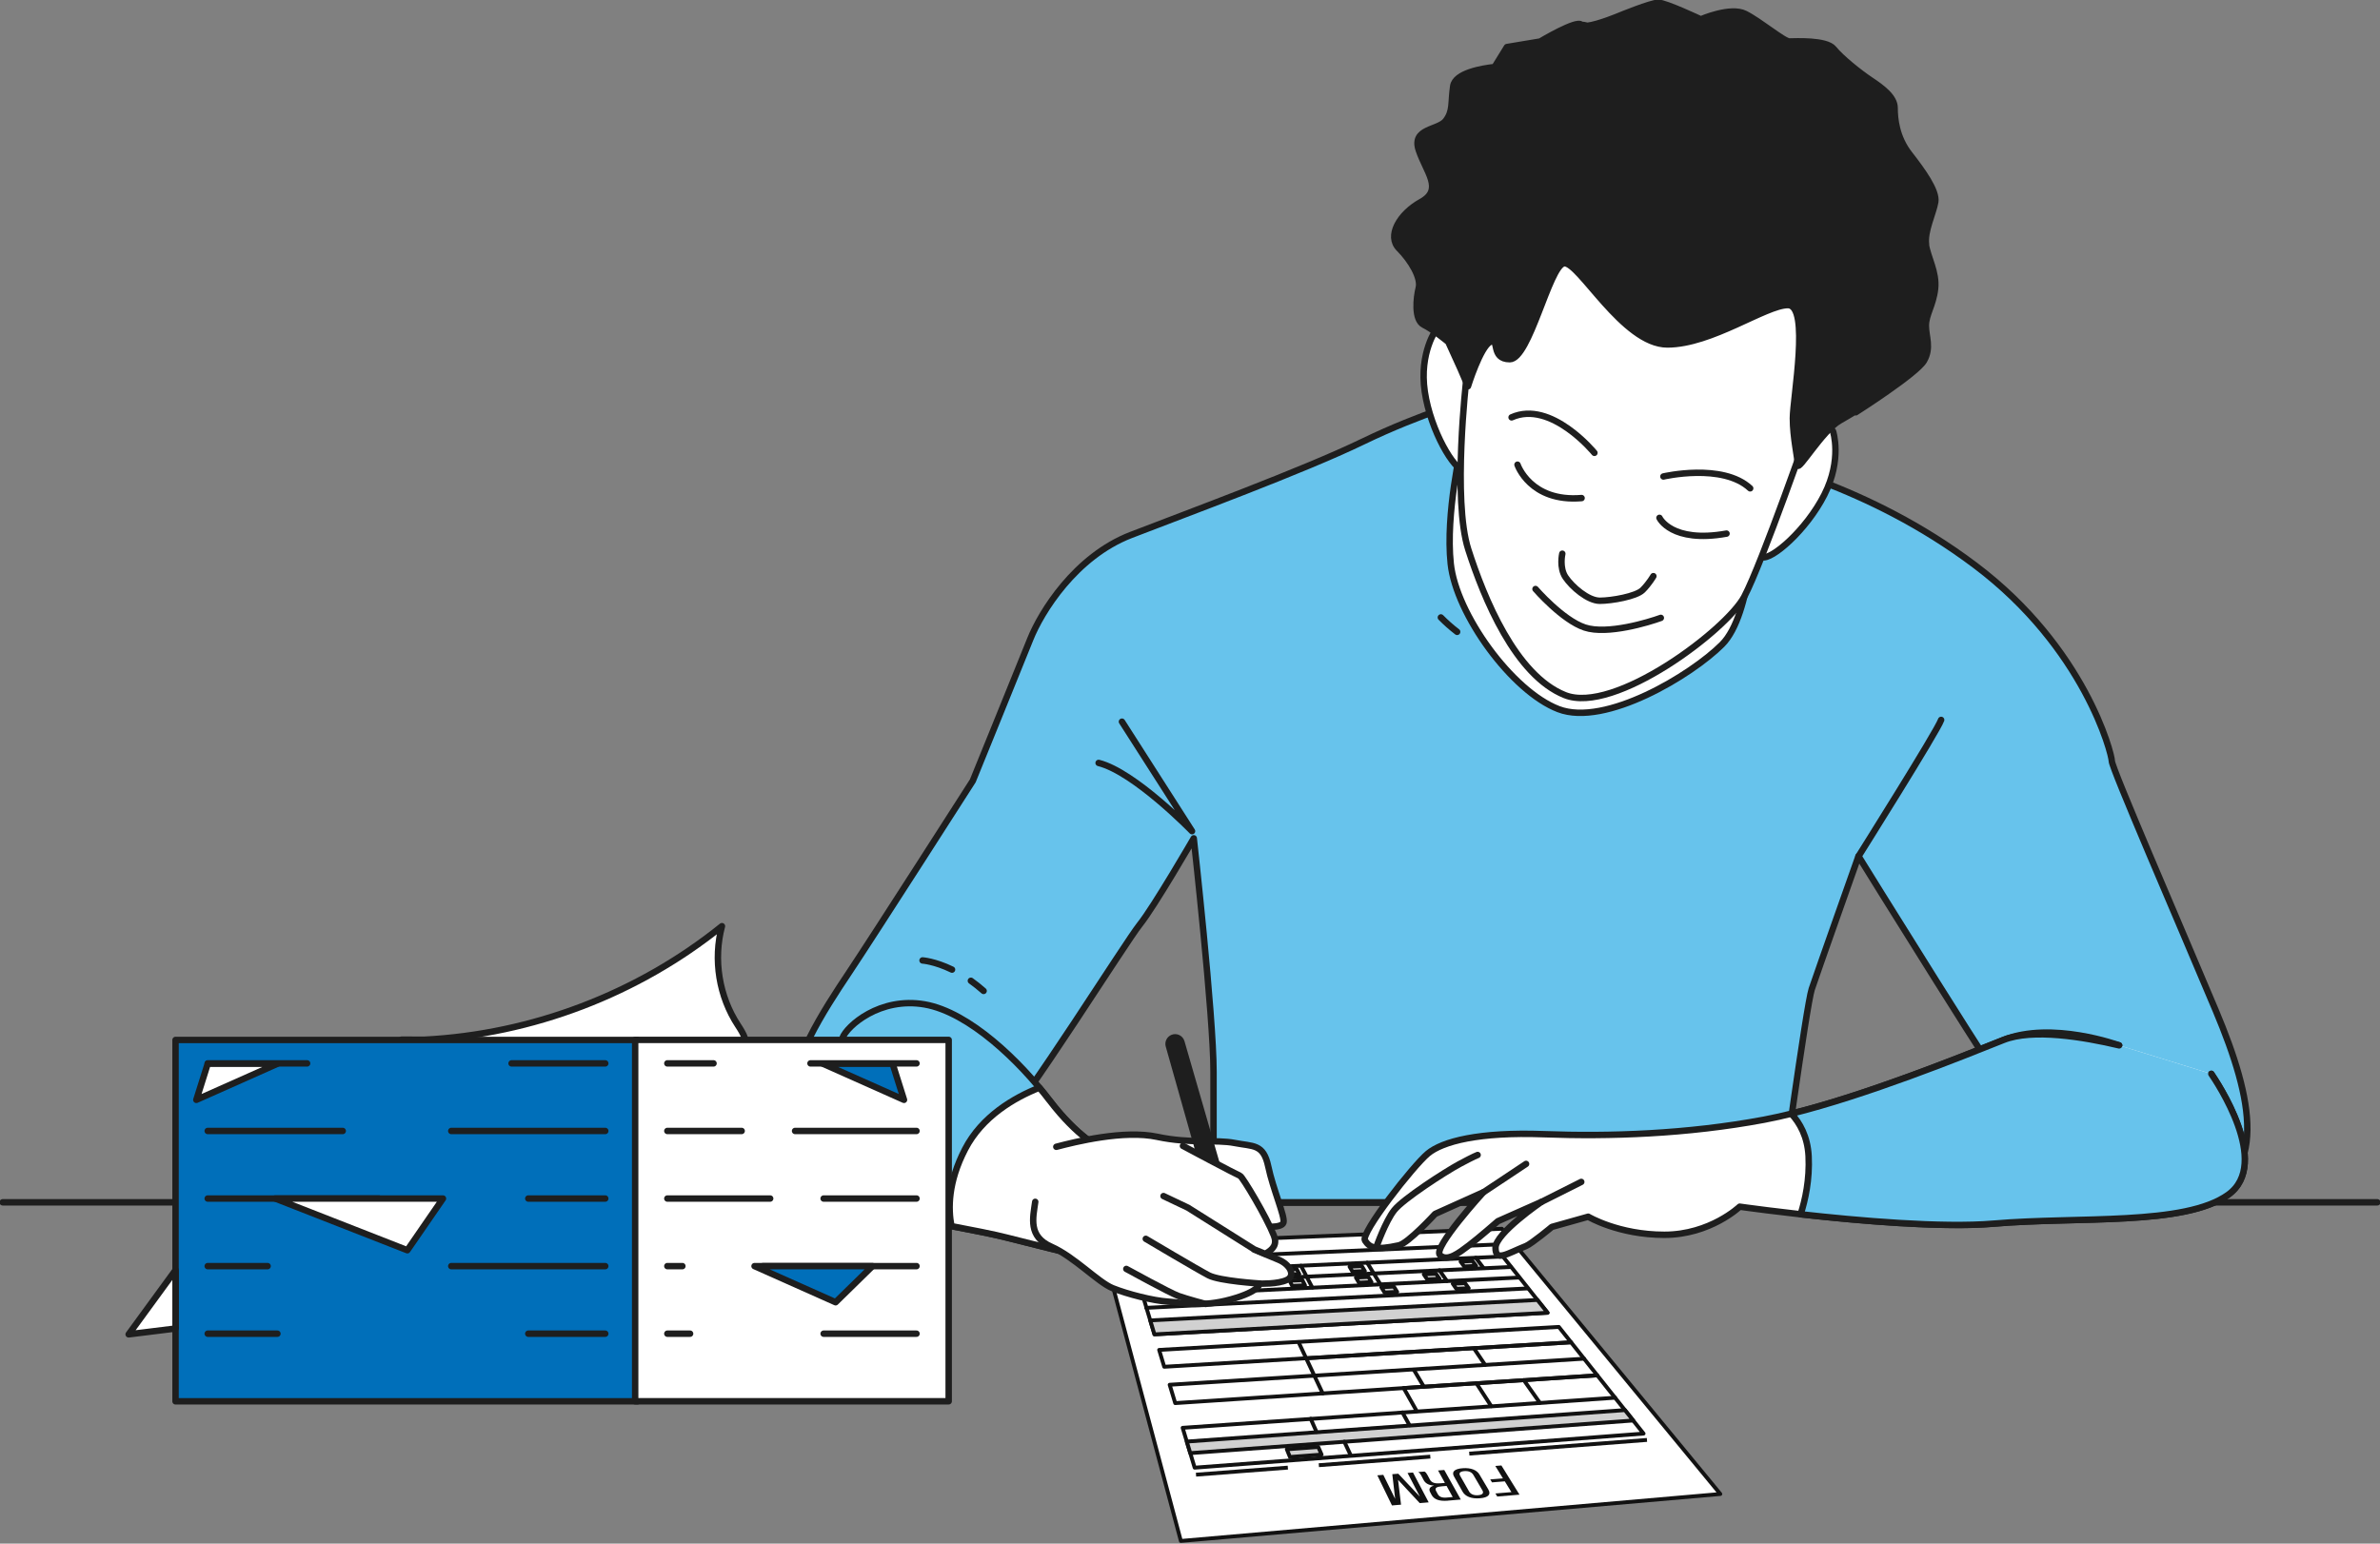 <svg width="185" height="120" viewBox="0 0 185 120" fill="none" xmlns="http://www.w3.org/2000/svg">
<rect x="0" y="0" width="185" height="120" fill="#808080" stroke="none"/>
<g clip-path="url(#clip0_241_3741)">
<path d="M85.648 96.794L116.742 95.522L133.722 116.141L91.79 119.791L85.648 96.794Z" fill="white" stroke="#121212" stroke-width="0.3" stroke-linecap="round" stroke-linejoin="round"/>
<path d="M91.928 110.996L125.54 108.656L127.756 111.444L92.862 114.094L91.928 110.996Z" stroke="#121212" stroke-width="0.3" stroke-linecap="round" stroke-linejoin="round"/>
<path d="M90.919 107.648L123.131 105.622L124.158 106.915L91.35 109.075L90.919 107.648Z" stroke="#121212" stroke-width="0.3" stroke-linecap="round" stroke-linejoin="round"/>
<path d="M90.102 104.94L121.17 103.152L122.121 104.349L90.495 106.25L90.102 104.94Z" stroke="#121212" stroke-width="0.3" stroke-linecap="round" stroke-linejoin="round"/>
<path d="M88.003 97.978L116.089 96.756L120.295 102.051L89.737 103.729L88.003 97.978Z" stroke="#121212" stroke-width="0.3" stroke-linecap="round" stroke-linejoin="round"/>
<path d="M89.411 102.646L119.503 101.056L120.295 102.052L89.737 103.73L89.411 102.646Z" fill="#D1D1D1" stroke="#121212" stroke-width="0.3" stroke-linecap="round" stroke-linejoin="round"/>
<path d="M110.11 109.674L109.109 107.903L124.157 106.915L125.54 108.656" stroke="#121212" stroke-width="0.3" stroke-linecap="round" stroke-linejoin="round"/>
<path d="M92.251 112.064L126.307 109.619L126.952 110.427L92.523 112.964L92.251 112.064Z" fill="#D1D1D1" stroke="#121212" stroke-width="0.3" stroke-linecap="round" stroke-linejoin="round"/>
<path d="M104.97 113.085L104.497 112.076" stroke="#121212" stroke-width="0.3" stroke-linecap="round" stroke-linejoin="round"/>
<path d="M100.026 112.666L102.469 112.486L102.729 113.077L100.269 113.265L100.026 112.666Z" fill="#D1D1D1" stroke="#121212" stroke-width="0.3" stroke-linecap="round" stroke-linejoin="round"/>
<path d="M109.562 110.796L109.013 109.8" stroke="#121212" stroke-width="0.3" stroke-linecap="round" stroke-linejoin="round"/>
<path d="M102.335 111.314L101.882 110.293" stroke="#121212" stroke-width="0.3" stroke-linecap="round" stroke-linejoin="round"/>
<path d="M118.447 107.288L119.692 109.05" stroke="#121212" stroke-width="0.3" stroke-linecap="round" stroke-linejoin="round"/>
<path d="M114.761 107.53L115.917 109.313" stroke="#121212" stroke-width="0.3" stroke-linecap="round" stroke-linejoin="round"/>
<path d="M110.672 107.791L109.896 106.48" stroke="#121212" stroke-width="0.3" stroke-linecap="round" stroke-linejoin="round"/>
<path d="M102.817 108.326L100.94 104.337" stroke="#121212" stroke-width="0.3" stroke-linecap="round" stroke-linejoin="round"/>
<path d="M123.131 105.622L122.122 104.35L101.518 105.589" stroke="#121212" stroke-width="0.3" stroke-linecap="round" stroke-linejoin="round"/>
<path d="M115.435 106.1L114.589 104.844" stroke="#121212" stroke-width="0.3" stroke-linecap="round" stroke-linejoin="round"/>
<path d="M118.753 100.159L89.101 101.67" stroke="#121212" stroke-width="0.3" stroke-linecap="round" stroke-linejoin="round"/>
<path d="M118.079 99.314L88.82 100.749" stroke="#121212" stroke-width="0.3" stroke-linecap="round" stroke-linejoin="round"/>
<path d="M117.429 98.493L88.552 99.858" stroke="#121212" stroke-width="0.3" stroke-linecap="round" stroke-linejoin="round"/>
<path d="M112.926 99.791L113.877 99.745L114.166 100.147L113.206 100.193L112.926 99.791Z" fill="#D1D1D1" stroke="#121212" stroke-width="0.3" stroke-linecap="round" stroke-linejoin="round"/>
<path d="M107.371 100.068L108.347 100.018L108.602 100.428L107.622 100.478L107.371 100.068Z" fill="#D1D1D1" stroke="#121212" stroke-width="0.3" stroke-linecap="round" stroke-linejoin="round"/>
<path d="M110.672 99.063L111.623 99.017L111.895 99.41L110.94 99.46L110.672 99.063Z" fill="#D1D1D1" stroke="#121212" stroke-width="0.3" stroke-linecap="round" stroke-linejoin="round"/>
<path d="M105.397 99.314L106.369 99.268L106.608 99.669L105.632 99.716L105.397 99.314Z" fill="#D1D1D1" stroke="#121212" stroke-width="0.3" stroke-linecap="round" stroke-linejoin="round"/>
<path d="M100.244 99.561L101.237 99.515L101.442 99.921L100.445 99.967L100.244 99.561Z" fill="#D1D1D1" stroke="#121212" stroke-width="0.3" stroke-linecap="round" stroke-linejoin="round"/>
<path d="M94.903 99.817L95.912 99.77L96.088 100.181L95.07 100.231L94.903 99.817Z" fill="#D1D1D1" stroke="#121212" stroke-width="0.3" stroke-linecap="round" stroke-linejoin="round"/>
<path d="M112.469 99.582L111.887 98.749" stroke="#121212" stroke-width="0.3" stroke-linecap="round" stroke-linejoin="round"/>
<path d="M107.295 99.833L106.775 98.987" stroke="#121212" stroke-width="0.3" stroke-linecap="round" stroke-linejoin="round"/>
<path d="M102.008 100.092L101.56 99.234" stroke="#121212" stroke-width="0.3" stroke-linecap="round" stroke-linejoin="round"/>
<path d="M96.604 100.36L96.227 99.485" stroke="#121212" stroke-width="0.3" stroke-linecap="round" stroke-linejoin="round"/>
<path d="M116.784 97.682L88.288 98.975" stroke="#121212" stroke-width="0.3" stroke-linecap="round" stroke-linejoin="round"/>
<path d="M113.533 98.071L114.459 98.029L114.744 98.406L113.814 98.452L113.533 98.071Z" fill="#D1D1D1" stroke="#121212" stroke-width="0.3" stroke-linecap="round" stroke-linejoin="round"/>
<path d="M104.903 98.468L105.858 98.422L106.093 98.811L105.129 98.857L104.903 98.468Z" fill="#D1D1D1" stroke="#121212" stroke-width="0.3" stroke-linecap="round" stroke-linejoin="round"/>
<path d="M99.817 98.698L100.793 98.656L100.998 99.05L100.014 99.096L99.817 98.698Z" fill="#D1D1D1" stroke="#121212" stroke-width="0.3" stroke-linecap="round" stroke-linejoin="round"/>
<path d="M93.11 99.008L94.115 98.962L94.275 99.364L93.265 99.41L93.11 99.008Z" fill="#D1D1D1" stroke="#121212" stroke-width="0.3" stroke-linecap="round" stroke-linejoin="round"/>
<path d="M115.31 98.569L114.71 97.773" stroke="#121212" stroke-width="0.3" stroke-linecap="round" stroke-linejoin="round"/>
<path d="M106.767 98.974L106.273 98.158" stroke="#121212" stroke-width="0.3" stroke-linecap="round" stroke-linejoin="round"/>
<path d="M101.552 99.217L101.12 98.393" stroke="#121212" stroke-width="0.3" stroke-linecap="round" stroke-linejoin="round"/>
<path d="M94.781 99.54L94.438 98.698" stroke="#121212" stroke-width="0.3" stroke-linecap="round" stroke-linejoin="round"/>
<path d="M115.976 115.237L115.837 115.007L116.826 114.927L116.231 113.961L116.705 113.923L118.112 116.192L116.382 116.338L116.24 116.099L117.484 115.995L116.969 115.158L115.98 115.237H115.976Z" fill="#121212"/>
<path d="M115.695 115.803C115.904 116.158 115.712 116.418 115.041 116.472C114.363 116.531 113.898 116.326 113.692 115.966L113.022 114.777C112.829 114.438 113.026 114.187 113.688 114.137C114.342 114.086 114.794 114.283 114.995 114.618L115.695 115.798V115.803ZM114.518 114.647C114.396 114.442 114.162 114.338 113.822 114.363C113.475 114.392 113.382 114.522 113.5 114.727L114.191 115.941C114.312 116.15 114.547 116.263 114.903 116.234C115.255 116.204 115.347 116.062 115.226 115.853L114.518 114.643V114.647Z" fill="#121212"/>
<path d="M112.557 116.66C111.857 116.719 111.464 116.556 111.275 116.204L111.174 116.012C111.036 115.756 111.124 115.58 111.468 115.488C111.032 115.459 110.789 115.3 110.659 115.053L110.471 114.697C110.416 114.597 110.362 114.505 110.24 114.433L110.73 114.396C110.823 114.454 110.877 114.513 110.957 114.664L111.149 115.019C111.288 115.279 111.564 115.342 111.97 115.308L112.314 115.279L111.782 114.312L112.264 114.274L113.55 116.572L112.561 116.656L112.557 116.66ZM112.079 115.543C111.69 115.576 111.493 115.66 111.631 115.911L111.753 116.137C111.866 116.351 112.071 116.447 112.44 116.418L112.921 116.376L112.444 115.513L112.079 115.543Z" fill="#121212"/>
<path d="M108.221 114.601L108.69 114.564L110.366 116.343L109.411 114.505L109.834 114.472L111.053 116.791L110.358 116.849L108.673 115.041L108.904 116.971L108.2 117.029L107.061 114.689L107.526 114.652L108.447 116.519L108.225 114.601H108.221Z" fill="#121212"/>
<path d="M128.02 111.938L114.208 113.002" stroke="#121212" stroke-width="0.3" stroke-miterlimit="10"/>
<path d="M111.179 113.236L102.515 113.902" stroke="#121212" stroke-width="0.3" stroke-miterlimit="10"/>
<path d="M100.106 114.09L92.967 114.638" stroke="#121212" stroke-width="0.3" stroke-miterlimit="10"/>
<path d="M114.58 30.988C114.58 30.988 110.529 32.105 105.921 34.337C101.313 36.568 92.234 39.916 87.906 41.591C83.579 43.265 80.923 47.589 80.085 49.682C79.247 51.775 75.615 60.703 75.615 60.703C75.615 60.703 67.936 72.704 65.979 75.634C64.023 78.564 61.371 82.612 61.233 86.379C61.094 90.147 63.189 92.239 68.074 92.239C72.959 92.239 75.058 90.565 77.429 88.054C79.804 85.542 87.483 73.265 88.602 71.867C89.72 70.473 92.791 65.169 92.791 65.169C92.791 65.169 94.329 78.983 94.329 83.307V93.491H138.318C138.318 93.491 140.412 78.141 140.831 76.886C141.25 75.63 144.463 66.559 144.463 66.559C144.463 66.559 156.035 85.262 157.991 87.773C159.947 90.285 165.452 95.58 170.865 93.462C176.295 91.335 175.168 85.542 172.235 78.564C169.302 71.586 164.154 59.72 164.154 59.163C164.154 58.606 162.059 50.373 153.542 43.956C145.025 37.539 136.646 36.002 134.69 35.027C132.733 34.052 126.449 30.98 114.58 30.98V30.988Z" fill="#67C3EC" stroke="#1E1E1E" stroke-width="0.5" stroke-linecap="round" stroke-linejoin="round"/>
<path d="M87.211 56.102L92.657 64.612C92.657 64.612 88.187 60.008 85.397 59.309" stroke="#1E1E1E" stroke-width="0.5" stroke-linecap="round" stroke-linejoin="round"/>
<path d="M112 48C112.39 48.394 112.809 48.77 113.265 49.118" stroke="#1E1E1E" stroke-width="0.5" stroke-linecap="round" stroke-linejoin="round"/>
<path d="M144.463 66.568C144.463 66.568 150.609 56.802 150.886 55.965" stroke="#1E1E1E" stroke-width="0.5" stroke-linecap="round" stroke-linejoin="round"/>
<path d="M75.468 76.245C75.79 76.475 76.121 76.735 76.457 77.032" stroke="#1E1E1E" stroke-width="0.5" stroke-linecap="round" stroke-linejoin="round"/>
<path d="M71.71 74.663C71.71 74.663 72.653 74.722 74.002 75.375" stroke="#1E1E1E" stroke-width="0.5" stroke-linecap="round" stroke-linejoin="round"/>
<path d="M113.605 34.617C113.605 34.617 112.348 39.92 112.767 43.826C113.186 47.731 117.513 53.734 121.145 55.128C124.778 56.522 131.481 52.478 133.852 50.105C136.227 47.731 136.366 40.197 136.366 40.197C136.366 40.197 132.746 32.386 125.054 30.151C117.362 27.916 113.605 34.617 113.605 34.617Z" fill="white" stroke="#1E1E1E" stroke-width="0.5" stroke-linecap="round" stroke-linejoin="round"/>
<path d="M142.482 33.525C142.482 33.525 143.211 35.701 141.807 38.464C140.404 41.227 137.693 43.554 136.964 43.311C136.235 43.068 139.231 33.089 139.231 33.089C139.231 33.089 141.217 31.972 142.478 33.52L142.482 33.525Z" fill="white" stroke="#1E1E1E" stroke-width="0.5" stroke-linecap="round" stroke-linejoin="round"/>
<path d="M111.673 25.555C111.673 25.555 110.295 27.393 110.751 30.457C111.212 33.521 113.051 36.581 113.818 36.581C114.585 36.581 114.891 26.166 114.891 26.166C114.891 26.166 113.357 24.484 111.673 25.555Z" fill="white" stroke="#1E1E1E" stroke-width="0.5" stroke-linecap="round" stroke-linejoin="round"/>
<path d="M113.973 29.536C113.973 29.536 112.9 38.879 114.128 42.705C115.355 46.535 117.806 52.504 121.64 54.036C125.473 55.568 134.208 48.983 135.586 46.38C136.964 43.776 140.798 32.751 140.798 32.751C140.798 32.751 144.17 28.77 142.176 23.257C140.182 17.744 129.453 14.375 125.008 14.53C120.563 14.684 116.118 18.36 115.812 21.269C115.506 24.178 113.973 29.54 113.973 29.54V29.536Z" fill="white" stroke="#1E1E1E" stroke-width="0.5" stroke-linecap="round" stroke-linejoin="round"/>
<path d="M123.936 35.203C123.936 35.203 120.563 31.068 117.497 32.445" stroke="#1E1E1E" stroke-width="0.5" stroke-linecap="round" stroke-linejoin="round"/>
<path d="M129.298 37.041C129.298 37.041 133.898 35.969 136.043 37.962" stroke="#1E1E1E" stroke-width="0.5" stroke-linecap="round" stroke-linejoin="round"/>
<path d="M117.957 36.124C117.957 36.124 118.942 39.05 122.938 38.719" stroke="#1E1E1E" stroke-width="0.5" stroke-linecap="round" stroke-linejoin="round"/>
<path d="M128.992 40.256C128.992 40.256 129.914 42.248 134.204 41.482" stroke="#1E1E1E" stroke-width="0.5" stroke-linecap="round" stroke-linejoin="round"/>
<path d="M121.439 43.044C121.439 43.044 121.187 44.124 121.69 44.873C122.193 45.622 123.437 46.702 124.355 46.702C125.272 46.702 127.187 46.367 127.685 45.869C128.184 45.371 128.519 44.789 128.519 44.789" stroke="#1E1E1E" stroke-width="0.5" stroke-linecap="round" stroke-linejoin="round"/>
<path d="M119.356 45.789C119.356 45.789 121.439 48.2 123.186 48.782C124.933 49.364 128.184 48.367 129.097 48.033" stroke="#1E1E1E" stroke-width="0.5" stroke-linecap="round" stroke-linejoin="round"/>
<path d="M149.713 18.996C149.57 17.991 150.287 16.56 150.429 15.697C150.572 14.835 149.424 13.261 148.418 11.968C147.413 10.678 147.27 9.243 147.27 8.385C147.27 7.527 146.265 6.807 145.406 6.233C144.543 5.66 143.11 4.513 142.536 3.797C141.962 3.081 139.524 3.223 139.093 3.223C138.661 3.223 136.797 1.645 135.649 1.072C134.501 0.499 132.205 1.503 132.205 1.503C132.205 1.503 129.478 0.214 128.904 0.214C128.33 0.214 125.892 1.218 125.892 1.218C125.892 1.218 124.25 1.909 123.391 2.005C123.185 1.955 123.014 1.926 122.913 1.926C122.591 1.507 119.721 3.228 119.721 3.228L117.136 3.659L116.177 5.212C115.255 5.312 113.11 5.655 112.959 6.702C112.766 8.041 112.959 8.615 112.385 9.377C111.811 10.143 109.708 9.95 110.282 11.671C110.856 13.391 112.197 14.73 110.475 15.685C108.753 16.639 107.798 18.36 108.753 19.318C109.708 20.277 110.475 21.612 110.282 22.378C110.089 23.144 109.901 24.864 110.663 25.245C111.43 25.626 112.578 26.585 112.578 26.585L113.533 28.686L114.107 30.026C114.107 30.026 115.062 26.966 115.829 26.585C116.596 26.204 115.829 27.924 117.358 27.924C118.887 27.924 120.42 20.658 121.568 20.469C122.716 20.277 126.16 26.777 129.604 26.777C133.047 26.777 137.258 23.717 138.98 23.717C140.701 23.717 139.361 30.984 139.361 32.512C139.361 34.04 139.742 35.572 139.742 36.145C139.742 36.719 141.657 33.471 142.993 32.704C143.362 32.491 143.806 32.236 144.271 31.947C144.258 32.014 144.25 32.051 144.25 32.051C144.25 32.051 148.984 29.042 149.558 28.037C150.132 27.033 149.7 26.174 149.7 25.312C149.7 24.45 150.274 23.734 150.417 22.445C150.559 21.156 149.843 20.009 149.7 19.004L149.713 18.996Z" fill="#1E1E1E" stroke="#1E1E1E" stroke-width="0.5" stroke-linecap="round" stroke-linejoin="round"/>
<path d="M184.791 93.466H0.209" stroke="#1E1E1E" stroke-width="0.5" stroke-linecap="round" stroke-linejoin="round"/>
<path d="M164.723 81.264C164.723 81.264 159.491 79.343 155.729 80.846C151.971 82.349 143.135 85.915 137.119 87.045C131.103 88.171 125.091 88.359 120.014 88.171C114.94 87.983 112.121 88.736 110.99 89.674C109.863 90.611 105.728 95.873 106.101 96.434C106.474 96.995 106.893 97.213 108.732 96.811C109.465 96.647 111.551 94.37 111.551 94.37L115.309 92.679C115.309 92.679 111.363 96.999 111.924 97.564C112.49 98.129 113.428 97.376 114.178 96.815C114.928 96.25 116.432 94.935 116.432 94.935L119.817 93.433C119.817 93.433 116.248 95.873 116.248 96.999C116.248 98.125 117.123 97.459 118.615 96.865C119.05 96.689 120.626 95.379 120.626 95.379L123.453 94.584C123.453 94.584 125.804 95.99 129.373 95.99C132.942 95.99 135.23 93.805 135.23 93.805C135.23 93.805 148.389 95.685 154.966 95.12C161.543 94.555 169.818 95.308 173.198 92.868C176.583 90.427 172.26 84.04 171.883 83.479" fill="white"/>
<path d="M164.723 81.264C164.723 81.264 159.491 79.343 155.729 80.846C151.971 82.349 143.135 85.915 137.119 87.045C131.103 88.171 125.091 88.359 120.014 88.171C114.94 87.983 112.121 88.736 110.99 89.674C109.863 90.611 105.728 95.873 106.101 96.434C106.474 96.995 106.893 97.213 108.732 96.811C109.465 96.647 111.551 94.37 111.551 94.37L115.309 92.679C115.309 92.679 111.363 96.999 111.924 97.564C112.49 98.129 113.428 97.376 114.178 96.815C114.928 96.25 116.432 94.935 116.432 94.935L119.817 93.433C119.817 93.433 116.248 95.873 116.248 96.999C116.248 98.125 117.123 97.459 118.615 96.865C119.05 96.689 120.626 95.379 120.626 95.379L123.453 94.584C123.453 94.584 125.804 95.99 129.373 95.99C132.942 95.99 135.23 93.805 135.23 93.805C135.23 93.805 148.389 95.685 154.966 95.12C161.543 94.555 169.818 95.308 173.198 92.868C176.583 90.427 172.26 84.04 171.883 83.479" stroke="#1E1E1E" stroke-width="0.5" stroke-linecap="round" stroke-linejoin="round"/>
<path d="M106.985 96.953C106.985 96.953 107.684 94.944 108.384 94.069C109.084 93.194 112.322 91.097 113.458 90.486C114.597 89.875 114.857 89.787 114.857 89.787" stroke="#1E1E1E" stroke-width="0.5" stroke-linecap="round" stroke-linejoin="round"/>
<path d="M115.317 92.679L118.623 90.481" stroke="#1E1E1E" stroke-width="0.5" stroke-linecap="round" stroke-linejoin="round"/>
<path d="M119.83 93.429L122.913 91.88" stroke="#1E1E1E" stroke-width="0.5" stroke-linecap="round" stroke-linejoin="round"/>
<path d="M164.723 81.264C161.925 80.599 157.983 79.946 155.729 80.846C152.39 82.181 145.054 85.14 139.239 86.576C139.897 87.292 140.504 88.355 140.584 89.87C140.676 91.7 140.316 93.303 139.964 94.395C144.396 94.889 150.928 95.467 154.975 95.124C161.552 94.558 169.826 95.312 173.207 92.871C176.592 90.431 172.269 84.044 171.891 83.483" fill="#67C3EC"/>
<path d="M164.723 81.264C161.925 80.599 157.983 79.946 155.729 80.846C152.39 82.181 145.054 85.14 139.239 86.576C139.897 87.292 140.504 88.355 140.584 89.87C140.676 91.7 140.316 93.303 139.964 94.395C144.396 94.889 150.928 95.467 154.975 95.124C161.552 94.558 169.826 95.312 173.207 92.871C176.592 90.431 172.269 84.044 171.891 83.483" stroke="#1E1E1E" stroke-width="0.5" stroke-linecap="round" stroke-linejoin="round"/>
<path d="M65.481 80.699C65.832 79.749 68.413 77.476 71.882 78.083C75.351 78.69 79.302 82.541 81.551 85.509C83.801 88.472 85.602 89.268 85.602 89.268L82.946 97.38C82.946 97.38 81.312 96.986 78.246 96.208C75.175 95.429 68.321 94.416 65.166 93.437C62.012 92.457 60.667 89.062 61.354 85.894C62.041 82.725 63.135 80.846 63.135 80.846" fill="#67C3EC"/>
<path d="M65.481 80.699C65.832 79.749 68.413 77.476 71.882 78.083C75.351 78.69 79.302 82.541 81.551 85.509C83.801 88.472 85.602 89.268 85.602 89.268L82.946 97.38C82.946 97.38 81.312 96.986 78.246 96.208C75.175 95.429 68.321 94.416 65.166 93.437C62.012 92.457 60.667 89.062 61.354 85.894C62.041 82.725 63.135 80.846 63.135 80.846" stroke="#1E1E1E" stroke-width="0.5" stroke-linecap="round" stroke-linejoin="round"/>
<path d="M81.555 85.509C81.321 85.199 81.065 84.877 80.793 84.555C78.828 85.337 76.34 86.782 75.02 89.327C73.688 91.888 73.692 93.973 73.956 95.317C75.636 95.635 77.177 95.936 78.254 96.208C81.325 96.987 82.955 97.38 82.955 97.38L85.611 89.268C85.611 89.268 83.809 88.473 81.56 85.509H81.555Z" fill="white" stroke="#1E1E1E" stroke-width="0.5" stroke-linecap="round" stroke-linejoin="round"/>
<path d="M80.47 93.428C80.294 94.684 79.909 96.119 81.715 96.915C83.516 97.71 85.343 99.673 86.482 100.138C87.622 100.598 89.637 101.117 90.801 101.188C91.966 101.26 93.403 101.645 95.686 101.008C97.969 100.372 97.907 99.786 97.907 99.786C97.907 99.786 99.331 99.841 100.035 99.497C100.739 99.154 100.244 98.279 99.39 97.932C98.535 97.584 97.492 97.132 97.492 97.132C97.492 97.132 98.786 95.931 98.464 95.634L98.137 95.337C98.137 95.337 99.641 95.512 99.767 95.035C99.892 94.558 98.954 92.453 98.581 90.674C98.204 88.899 97.412 89.137 95.967 88.853C94.522 88.568 92.552 88.928 89.955 88.376C87.358 87.823 83.596 88.757 82.108 89.15" fill="white"/>
<path d="M80.47 93.428C80.294 94.684 79.909 96.119 81.715 96.915C83.516 97.71 85.343 99.673 86.482 100.138C87.622 100.598 89.637 101.117 90.801 101.188C91.966 101.26 93.403 101.645 95.686 101.008C97.969 100.372 97.907 99.786 97.907 99.786C97.907 99.786 99.331 99.841 100.035 99.497C100.739 99.154 100.244 98.279 99.39 97.932C98.535 97.584 97.492 97.132 97.492 97.132C97.492 97.132 98.786 95.931 98.464 95.634L98.137 95.337C98.137 95.337 99.641 95.512 99.767 95.035C99.892 94.558 98.954 92.453 98.581 90.674C98.204 88.899 97.412 89.137 95.967 88.853C94.522 88.568 92.552 88.928 89.955 88.376C87.358 87.823 83.596 88.757 82.108 89.15" stroke="#1E1E1E" stroke-width="0.5" stroke-linecap="round" stroke-linejoin="round"/>
<path d="M90.613 81.352L92.98 89.732L94.873 90.632L92.071 80.938C91.945 80.502 91.463 80.272 91.048 80.452C90.697 80.603 90.512 80.988 90.613 81.356V81.352Z" fill="#1E1E1E"/>
<path d="M91.953 89.083C91.953 89.083 96.101 91.293 96.39 91.406C96.587 91.486 98.43 94.567 99.021 96.052C99.289 96.726 98.983 97.12 98.346 97.472L97.492 97.124L92.335 93.88L90.441 92.98" fill="white"/>
<path d="M91.953 89.083C91.953 89.083 96.101 91.293 96.39 91.406C96.587 91.486 98.43 94.567 99.021 96.052C99.289 96.726 98.983 97.12 98.346 97.472L97.492 97.124L92.335 93.88L90.441 92.98" stroke="#1E1E1E" stroke-width="0.5" stroke-linecap="round" stroke-linejoin="round"/>
<path d="M89.063 96.304C89.063 96.304 93.102 98.702 93.952 99.142C94.802 99.585 97.907 99.778 97.907 99.778" stroke="#1E1E1E" stroke-width="0.5" stroke-linecap="round" stroke-linejoin="round"/>
<path d="M87.55 98.644C87.55 98.644 90.939 100.51 91.61 100.749C92.276 100.988 93.717 101.369 93.717 101.369" stroke="#1E1E1E" stroke-width="0.5" stroke-linecap="round" stroke-linejoin="round"/>
<path d="M31.224 80.82C39.523 82.494 48.065 82.975 56.502 82.247C56.993 82.205 57.55 82.121 57.831 81.719C58.249 81.113 57.764 80.317 57.361 79.702C55.891 77.463 55.426 74.591 56.117 72C49.582 77.266 41.349 80.405 32.962 80.828L31.228 80.82H31.224Z" fill="white" stroke="#1E1E1E" stroke-width="0.5" stroke-linecap="round" stroke-linejoin="round"/>
<path d="M13.645 108.936H49.548V80.844H13.645V108.936Z" fill="#006FBA" stroke="#1E1E1E" stroke-width="0.5" stroke-linecap="round" stroke-linejoin="round"/>
<path d="M73.742 80.841H49.372V108.932H73.742V80.841Z" fill="white" stroke="#1E1E1E" stroke-width="0.5" stroke-linecap="round" stroke-linejoin="round"/>
<path d="M39.766 82.666H47.047" stroke="#1E1E1E" stroke-width="0.5" stroke-linecap="round" stroke-linejoin="round"/>
<path d="M16.146 82.666H23.871" stroke="#1E1E1E" stroke-width="0.5" stroke-linecap="round" stroke-linejoin="round"/>
<path d="M35.078 87.919H47.047" stroke="#1E1E1E" stroke-width="0.5" stroke-linecap="round" stroke-linejoin="round"/>
<path d="M16.146 87.919H26.64" stroke="#1E1E1E" stroke-width="0.5" stroke-linecap="round" stroke-linejoin="round"/>
<path d="M41.065 93.172H47.047" stroke="#1E1E1E" stroke-width="0.5" stroke-linecap="round" stroke-linejoin="round"/>
<path d="M16.146 93.172H29.456" stroke="#1E1E1E" stroke-width="0.5" stroke-linecap="round" stroke-linejoin="round"/>
<path d="M35.078 98.426H47.047" stroke="#1E1E1E" stroke-width="0.5" stroke-linecap="round" stroke-linejoin="round"/>
<path d="M16.146 98.426H20.8" stroke="#1E1E1E" stroke-width="0.5" stroke-linecap="round" stroke-linejoin="round"/>
<path d="M41.065 103.679H47.047" stroke="#1E1E1E" stroke-width="0.5" stroke-linecap="round" stroke-linejoin="round"/>
<path d="M16.146 103.679H21.563" stroke="#1E1E1E" stroke-width="0.5" stroke-linecap="round" stroke-linejoin="round"/>
<path d="M63 82.666H71.241" stroke="#1E1E1E" stroke-width="0.5" stroke-linecap="round" stroke-linejoin="round"/>
<path d="M51.873 82.666H55.463" stroke="#1E1E1E" stroke-width="0.5" stroke-linecap="round" stroke-linejoin="round"/>
<path d="M61.802 87.919H71.241" stroke="#1E1E1E" stroke-width="0.5" stroke-linecap="round" stroke-linejoin="round"/>
<path d="M51.873 87.919H57.65" stroke="#1E1E1E" stroke-width="0.5" stroke-linecap="round" stroke-linejoin="round"/>
<path d="M64.022 93.172H71.241" stroke="#1E1E1E" stroke-width="0.5" stroke-linecap="round" stroke-linejoin="round"/>
<path d="M51.873 93.172H59.866" stroke="#1E1E1E" stroke-width="0.5" stroke-linecap="round" stroke-linejoin="round"/>
<path d="M59.305 98.426H71.241" stroke="#1E1E1E" stroke-width="0.5" stroke-linecap="round" stroke-linejoin="round"/>
<path d="M51.873 98.426H53.042" stroke="#1E1E1E" stroke-width="0.5" stroke-linecap="round" stroke-linejoin="round"/>
<path d="M64.022 103.679H71.241" stroke="#1E1E1E" stroke-width="0.5" stroke-linecap="round" stroke-linejoin="round"/>
<path d="M51.873 103.679H53.641" stroke="#1E1E1E" stroke-width="0.5" stroke-linecap="round" stroke-linejoin="round"/>
<path d="M15.262 85.5L21.563 82.695H16.146L15.262 85.5Z" fill="white" stroke="#1E1E1E" stroke-width="0.5" stroke-linecap="round" stroke-linejoin="round"/>
<path d="M70.269 85.5L63.972 82.695H69.385L70.269 85.5Z" fill="#006FBA" stroke="#1E1E1E" stroke-width="0.5" stroke-linecap="round" stroke-linejoin="round"/>
<path d="M64.952 101.234L58.651 98.426H67.818L64.952 101.234Z" fill="#006FBA" stroke="#1E1E1E" stroke-width="0.5" stroke-linecap="round" stroke-linejoin="round"/>
<path d="M31.663 97.19L34.432 93.172H21.395L31.663 97.19Z" fill="white" stroke="#1E1E1E" stroke-width="0.5" stroke-linecap="round" stroke-linejoin="round"/>
<path d="M13.645 98.735L10 103.729L13.645 103.277V98.735Z" fill="white" stroke="#1E1E1E" stroke-width="0.5" stroke-linecap="round" stroke-linejoin="round"/>
</g>
<defs>
<clipPath id="clip0_241_3741">
<rect width="185" height="120" fill="white"/>
</clipPath>
</defs>
</svg>
